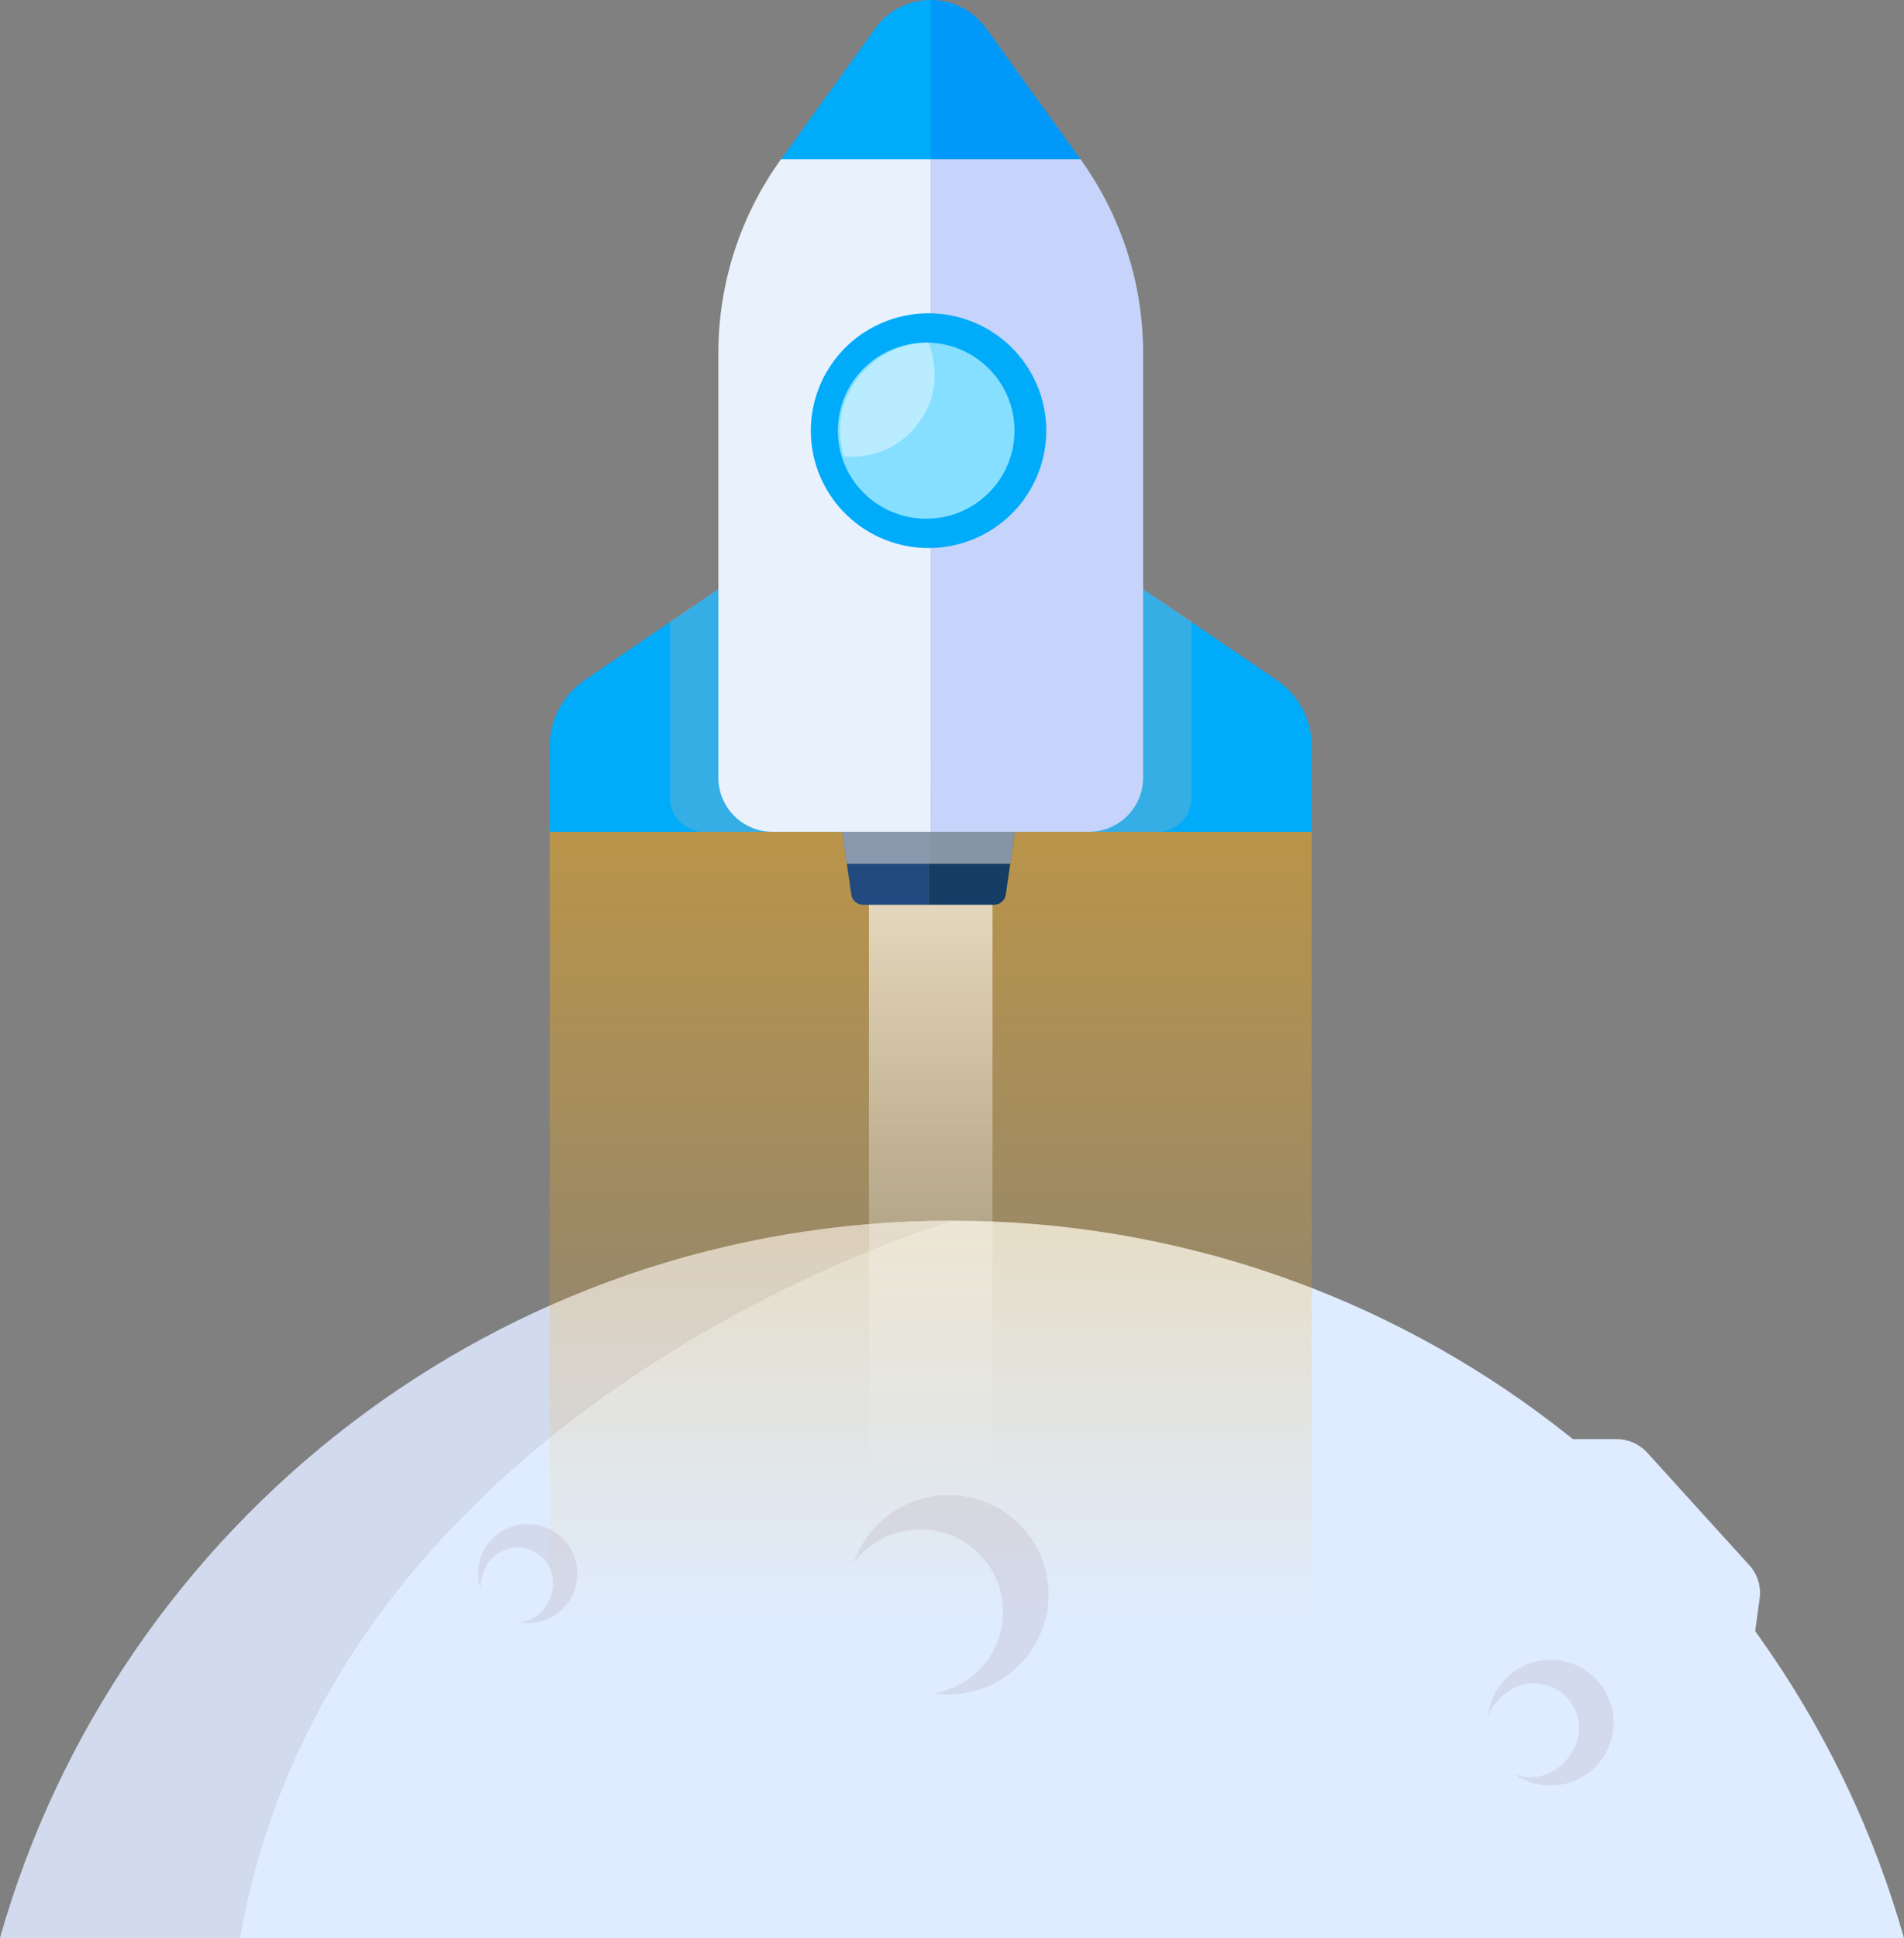 <svg width="396" height="403" viewBox="0 0 396 403" fill="none" xmlns="http://www.w3.org/2000/svg">
<rect x="0" y="0" width="396" height="403" fill="#808080" stroke="none"/>
<g clip-path="url(#clip0_2020_113)">
<path d="M198 253.819C103.816 253.819 24.418 316.906 0 403H396C371.582 316.906 292.184 253.819 198 253.819Z" fill="#DFECFF"/>
<path d="M318.262 299.241H336.258C338.667 299.241 340.962 300.258 342.578 302.037L363.853 325.483C365.536 327.337 366.315 329.839 365.979 332.318L363.273 352.32L318.262 299.241Z" fill="#DFECFF"/>
<path opacity="0.21" d="M0 403H49.853C69.517 290.887 198 253.819 198 253.819C103.816 253.819 24.418 316.906 0 403Z" fill="black"/>
<path d="M0 403H49.853C69.517 290.887 198 253.819 198 253.819C103.816 253.819 24.418 316.906 0 403Z" fill="#D2DAEE"/>
<path d="M197.288 310.874C188.153 310.874 180.4 316.75 177.611 324.917C180.749 320.723 185.751 317.994 191.402 317.994C200.91 317.994 208.619 325.677 208.619 335.157C208.619 343.706 202.343 350.774 194.137 352.084C195.164 352.24 196.217 352.32 197.288 352.32C208.769 352.32 218.076 343.042 218.076 331.597C218.076 320.152 208.769 310.874 197.288 310.874Z" fill="#D3DAEE"/>
<path d="M320.504 345.277C314.458 346.203 310.03 351.113 309.46 356.913C310.595 353.768 314.001 350.674 317.548 350.131C322.707 349.34 327.532 352.869 328.325 358.012C329.118 363.155 324.954 368.616 319.795 369.406C318.102 369.666 316.449 369.452 314.957 368.877C317.63 370.751 321.001 371.647 324.487 371.112C331.644 370.016 336.555 363.343 335.454 356.208C334.355 349.074 327.661 344.18 320.504 345.277Z" fill="#D3DAEE"/>
<path d="M104.145 318.545C100.094 321.149 98.492 326.102 99.953 330.459C99.754 327.832 101.207 324.513 103.584 322.985C107.041 320.762 111.654 321.752 113.884 325.201C116.115 328.647 114.881 333.913 111.422 336.135C110.288 336.865 109.029 337.242 107.769 337.306C110.298 337.799 113.011 337.361 115.348 335.858C120.146 332.773 121.524 326.398 118.431 321.616C115.336 316.834 108.941 315.459 104.144 318.543L104.145 318.545Z" fill="#D3DAEE"/>
<path d="M272.814 158.079H114.329V337.54H272.814V158.079Z" fill="url(#paint0_linear_2020_113)"/>
<path d="M153.639 119.625L121.625 141.398C117.06 144.503 114.329 149.656 114.329 155.164V172.962H159.954L153.639 119.625Z" fill="#00ABFA"/>
<path d="M176.712 163.962C175.11 163.962 173.921 165.445 174.277 167.004L177.088 186.207C177.347 187.342 178.358 188.146 179.524 188.146H193.12V163.962H176.712Z" fill="#214A80"/>
<path d="M209.154 186.207L211.966 167.004C212.321 165.445 211.132 163.962 209.53 163.962H193.122V188.146H206.719C207.886 188.146 208.897 187.342 209.154 186.207Z" fill="#163D66"/>
<g style="mix-blend-mode:multiply" opacity="0.63">
<path d="M174.772 170.387L176.123 179.607H210.121L211.47 170.387H174.772Z" fill="#C7C7C7"/>
</g>
<g style="mix-blend-mode:multiply" opacity="0.29">
<path d="M139.36 129.203V165.978C139.36 169.835 142.497 172.962 146.366 172.962H159.456V115.782L139.36 129.203Z" fill="#B5B5B5"/>
</g>
<path d="M233.504 119.625L265.518 141.398C270.083 144.503 272.814 149.656 272.814 155.164V172.962H227.189L233.504 119.625Z" fill="#00ABFA"/>
<g style="mix-blend-mode:multiply" opacity="0.29">
<path d="M247.782 129.203V165.978C247.782 169.835 244.645 172.962 240.777 172.962H227.687V115.782L247.782 129.203Z" fill="#B5B5B5"/>
</g>
<path style="mix-blend-mode:soft-light" opacity="0.63" d="M206.428 188.146H180.728V321.535H206.428V188.146Z" fill="url(#paint1_linear_2020_113)"/>
<path d="M162.444 33.101L162.403 33.157C153.954 44.884 149.408 58.957 149.408 73.396V161.696C149.408 167.919 154.469 172.964 160.712 172.964H193.577V33.101H162.444Z" fill="#E9F1FD"/>
<path d="M193.577 172.964H226.443C232.686 172.964 237.747 167.919 237.747 161.696V73.396C237.747 58.959 233.201 44.884 224.752 33.157L224.711 33.101H193.577V172.964Z" fill="#C6D4FB"/>
<path d="M193.578 0C189.227 0 184.878 1.965 182.045 5.897L162.444 33.101H193.578V0Z" fill="#00ABFA"/>
<path d="M193.577 0V33.101H224.711L205.109 5.897C202.277 1.965 197.928 0 193.577 0Z" fill="#0099F9"/>
<path d="M202.84 111.947C215.249 106.597 220.958 92.232 215.591 79.862C210.225 67.492 195.815 61.801 183.406 67.151C170.997 72.5 165.288 86.865 170.654 99.235C176.021 111.605 190.431 117.296 202.84 111.947Z" fill="#00ABFA"/>
<path d="M206.03 102.079C212.97 94.704 212.599 83.117 205.201 76.199C197.803 69.28 186.179 69.65 179.239 77.025C172.299 84.4 172.67 95.987 180.068 102.905C187.466 109.824 199.089 109.454 206.03 102.079Z" fill="#87DFFF"/>
<g style="mix-blend-mode:lighten" opacity="0.42">
<path d="M175.541 94.859C175.541 94.859 186.046 96.559 192.241 86.147C196.449 79.077 193.12 71.243 193.12 71.243C193.12 71.243 182.077 70.828 176.517 81.723C176.517 81.723 173.218 87.293 175.541 94.859Z" fill="white"/>
</g>
</g>
<defs>
<linearGradient id="paint0_linear_2020_113" x1="193.571" y1="158.079" x2="193.571" y2="337.54" gradientUnits="userSpaceOnUse">
<stop stop-color="#FEAC08" stop-opacity="0.5"/>
<stop offset="1" stop-color="#FEAC08" stop-opacity="0"/>
</linearGradient>
<linearGradient id="paint1_linear_2020_113" x1="193.577" y1="188.146" x2="193.577" y2="321.535" gradientUnits="userSpaceOnUse">
<stop stop-color="white"/>
<stop offset="0.159" stop-color="white" stop-opacity="0.791"/>
<stop offset="0.39" stop-color="white" stop-opacity="0.513"/>
<stop offset="0.598" stop-color="white" stop-opacity="0.293"/>
<stop offset="0.775" stop-color="white" stop-opacity="0.134"/>
<stop offset="0.915" stop-color="white" stop-opacity="0.036"/>
<stop offset="1" stop-color="white" stop-opacity="0"/>
</linearGradient>
<clipPath id="clip0_2020_113">
<rect width="396" height="403" fill="white"/>
</clipPath>
</defs>
</svg>
